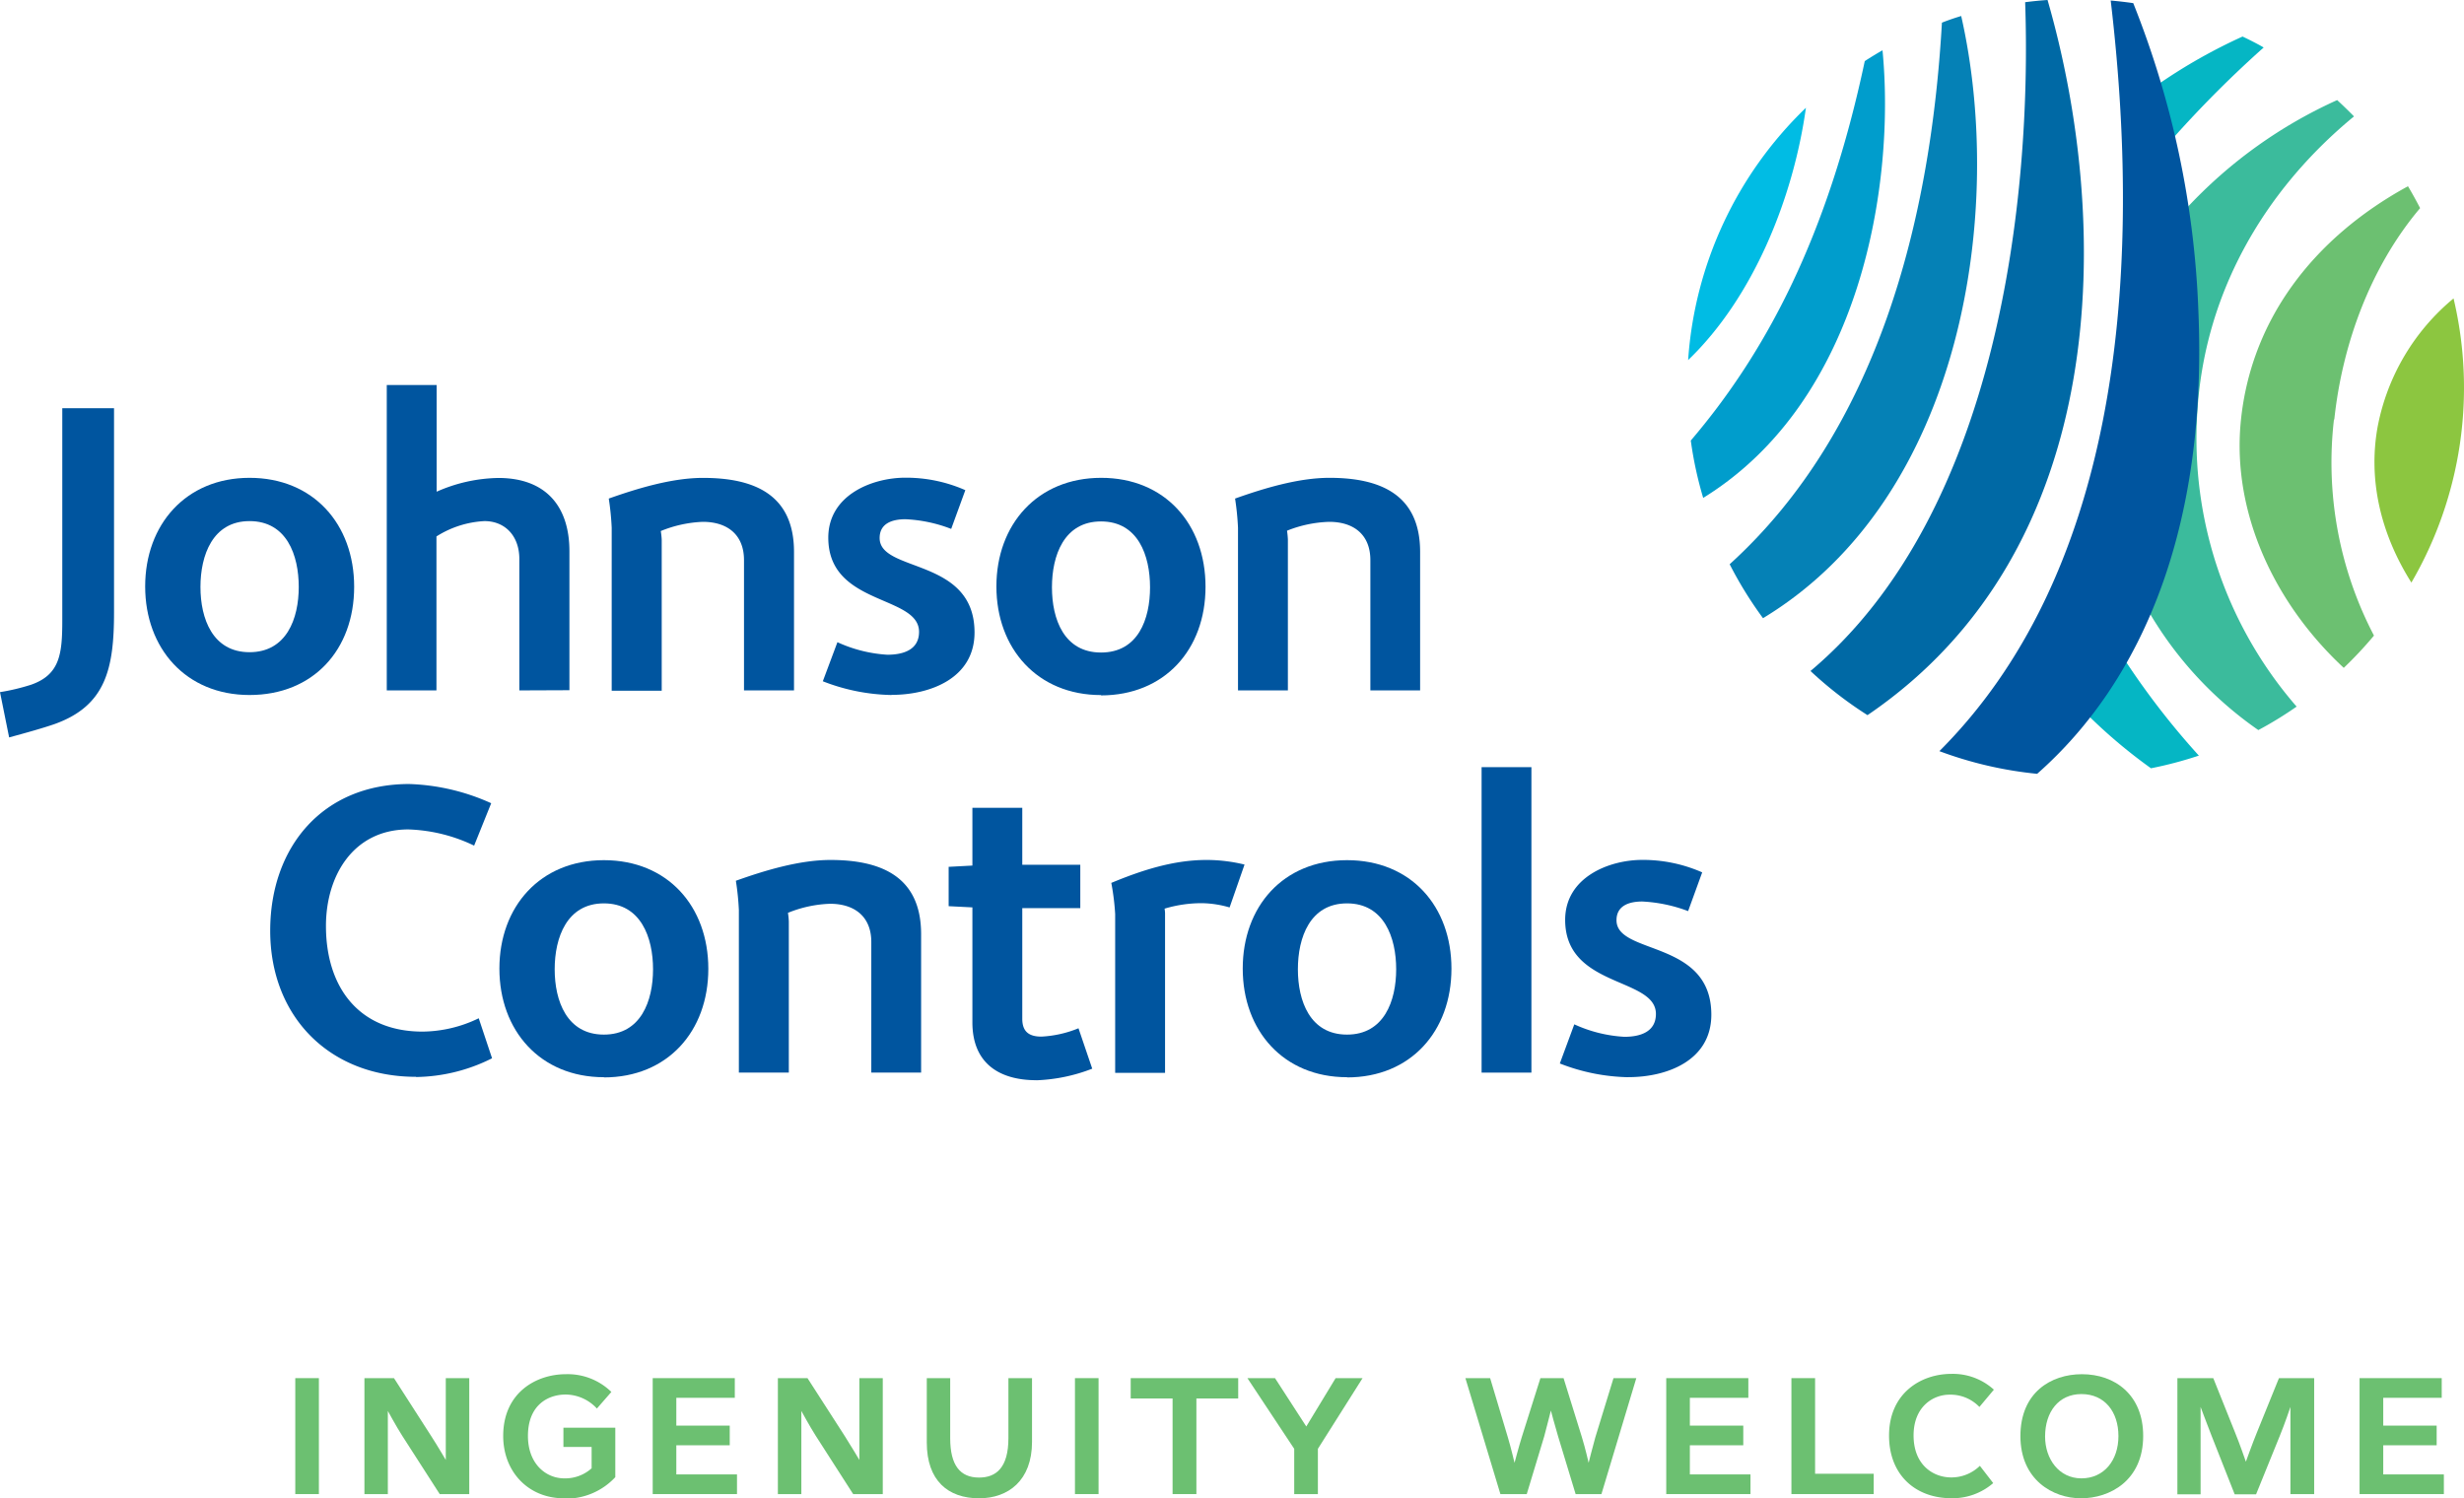 <svg xmlns="http://www.w3.org/2000/svg" viewBox="0 0 369.5 224.7"><defs><style>.cls-1{fill:#00559f;}.cls-2{fill:#3bbb9c;}.cls-3{fill:#05b6c4;}.cls-4{fill:#8cc640;}.cls-5{fill:#6cc071;}.cls-6{fill:#00bce4;}.cls-7{fill:#009dcc;}.cls-8{fill:#0069a5;}.cls-9{fill:#0581b6;}</style></defs><g id="Layer_2" data-name="Layer 2"><g id="Layer_1-2" data-name="Layer 1"><path class="cls-1" d="M62.37,161.49c-12.93,0-21.85-9-21.85-21.91,0-12.54,7.86-22,20.84-22a32.18,32.18,0,0,1,12.3,2.88l-2.56,6.36a24.42,24.42,0,0,0-9.87-2.43c-8.23,0-12.35,6.92-12.35,14.48,0,9.11,4.87,15.84,14.48,15.84a19.64,19.64,0,0,0,8.43-2l2,6a26,26,0,0,1-11.41,2.81"/><path class="cls-1" d="M90.56,161.55c-9.55,0-15.67-7-15.67-16.29S81,129,90.56,129s15.66,6.93,15.66,16.29-6.1,16.29-15.66,16.29m0-26.1c-5.56,0-7.38,5.14-7.38,9.88s1.82,9.8,7.38,9.8,7.37-5.06,7.37-9.8-1.82-9.88-7.37-9.88"/><path class="cls-1" d="M130.66,160.86V141.27c0-3.81-2.51-5.73-6.19-5.73a18.27,18.27,0,0,0-6.31,1.36,9.94,9.94,0,0,1,.13,1.31v22.65h-7.49v-24.4a39.48,39.48,0,0,0-.45-4.37c4.36-1.56,9.55-3.12,14.18-3.12,7.61,0,13.59,2.49,13.6,11.11v20.78Z"/><path class="cls-1" d="M155.42,162c-5.68,0-9.6-2.62-9.6-8.67V136.08l-3.56-.18V130l3.56-.19v-8.66h7.48v8.54H162v6.5H153.3v16.59c0,1.93,1,2.68,2.87,2.68a16.84,16.84,0,0,0,5.56-1.25l2.06,6.06a25.53,25.53,0,0,1-8.37,1.74"/><path class="cls-1" d="M184.39,136.09a15.62,15.62,0,0,0-4.12-.64,19.33,19.33,0,0,0-5.63.82,6.07,6.07,0,0,1,.07.63v24h-7.48V137.08a36.62,36.62,0,0,0-.58-4.67c4.51-1.88,9.32-3.44,14.24-3.44a23.94,23.94,0,0,1,5.74.69Z"/><path class="cls-1" d="M202,161.55c-9.55,0-15.64-7-15.64-16.29S192.4,129,202,129s15.67,6.93,15.66,16.29-6.1,16.29-15.66,16.29m0-26.1c-5.56,0-7.37,5.13-7.37,9.88s1.81,9.8,7.37,9.8,7.37-5.06,7.37-9.8-1.81-9.88-7.37-9.88"/><polygon class="cls-1" points="229.65 115.05 222.18 115.05 222.18 147.2 222.18 160.86 229.65 160.86 229.65 115.05"/><path class="cls-1" d="M244.2,161.55a29.52,29.52,0,0,1-10.29-2.06l2.17-5.87a20.81,20.81,0,0,0,7.5,1.87c2.3,0,4.74-.68,4.74-3.43,0-5.55-13.61-3.87-13.61-14.1,0-6.43,6.63-9,11.55-9a22,22,0,0,1,9,1.87l-2.11,5.81a22.48,22.48,0,0,0-6.88-1.44c-1.87,0-3.86.56-3.86,2.81,0,5.25,14.22,2.87,14.22,14.16,0,6.94-6.73,9.37-12.42,9.37"/><path class="cls-1" d="M8.18,108.59c-1.78.62-4.46,1.36-6.81,2L0,103.8a31.83,31.83,0,0,0,4.66-1.11C9,101.17,9.34,98.06,9.34,93V61.22H17.1V91.84c0,8.41-1.22,14-8.92,16.75"/><path class="cls-1" d="M37.42,104.23c-9.54,0-15.65-7-15.65-16.28s6.11-16.29,15.65-16.29S53.11,78.58,53.11,88,47,104.23,37.42,104.23m0-26.08c-5.53,0-7.36,5.12-7.36,9.88s1.83,9.78,7.36,9.78,7.38-5,7.38-9.78-1.8-9.88-7.38-9.88"/><path class="cls-1" d="M77.88,103.54V83.83c0-3.43-2.12-5.68-5.23-5.68a14.82,14.82,0,0,0-7.2,2.3v23.09H58V57.74h7.48v16a23.67,23.67,0,0,1,9.25-2.06c7,0,10.66,4.12,10.66,11v20.83Z"/><path class="cls-1" d="M111.57,103.54V84c0-3.81-2.49-5.74-6.17-5.74a18.48,18.48,0,0,0-6.31,1.38,11.32,11.32,0,0,1,.14,1.31v22.64h-7.5V79.15a40.33,40.33,0,0,0-.44-4.38c4.38-1.55,9.55-3.11,14.17-3.1,7.62,0,13.61,2.48,13.61,11.1v20.77Z"/><path class="cls-1" d="M133.69,104.23a29.58,29.58,0,0,1-10.3-2.06l2.19-5.86a20.93,20.93,0,0,0,7.49,1.88c2.31,0,4.75-.69,4.75-3.43,0-5.57-13.61-3.88-13.61-14.12,0-6.42,6.61-9,11.55-9a22,22,0,0,1,9,1.87l-2.12,5.81a21.53,21.53,0,0,0-6.86-1.45c-1.89,0-3.87.56-3.87,2.82,0,5.24,14.23,2.87,14.23,14.16,0,6.93-6.75,9.37-12.43,9.36"/><path class="cls-1" d="M165.11,104.24c-9.56,0-15.69-7-15.69-16.29s6.13-16.28,15.69-16.29S180.78,78.58,180.78,88s-6.14,16.28-15.67,16.29m0-26.09c-5.56,0-7.36,5.12-7.36,9.88s1.8,9.78,7.36,9.78,7.35-5,7.35-9.78-1.8-9.88-7.35-9.88"/><path class="cls-1" d="M205.5,103.54V84c0-3.81-2.48-5.74-6.18-5.74A18.42,18.42,0,0,0,193,79.59a12.16,12.16,0,0,1,.13,1.31v22.64h-7.48V79.15a40.33,40.33,0,0,0-.44-4.38c4.35-1.55,9.53-3.11,14.15-3.11,7.61,0,13.6,2.49,13.6,11.11v20.77Z"/><path class="cls-2" d="M353,17.45c-.82-.83-1.66-1.65-2.52-2.44A70.3,70.3,0,0,0,328,31.11a145.65,145.65,0,0,1,1.5,15.31c.79,18.12-1.86,33.29-7.11,45.58a55.86,55.86,0,0,0,16.27,17.49,56.87,56.87,0,0,0,5.74-3.52,61.26,61.26,0,0,1-14.9-44c1-17.63,9.75-33.19,23.5-44.51"/><path class="cls-3" d="M339.46,7.12c-1-.58-2.09-1.13-3.17-1.64a81.09,81.09,0,0,0-12.41,7c.78,2.64,1.49,5.33,2.12,8.09A167.87,167.87,0,0,1,339.46,7.12"/><path class="cls-3" d="M322.56,115.22a59.17,59.17,0,0,0,7.18-1.9A116.25,116.25,0,0,1,318.8,99.23a67,67,0,0,1-5.48,8.24,78.75,78.75,0,0,0,9.24,7.75"/><path class="cls-4" d="M367.94,44.75A33,33,0,0,0,356.55,64c-1.47,8.09.52,16.17,5.06,23.37a58.06,58.06,0,0,0,6.33-42.59"/><path class="cls-5" d="M350.05,62.91c1.18-11.14,5.35-22.8,12.87-31.7-.58-1.11-1.18-2.21-1.82-3.28C346.7,35.8,337.39,48.24,336,63.51c-1.21,13.49,5.08,27,15.47,36.65A59.33,59.33,0,0,0,356,95.32a56,56,0,0,1-6-32.41"/><path class="cls-6" d="M270.82,16.16A58,58,0,0,0,253.15,54c9.7-9.3,15.77-24.19,17.67-37.87"/><path class="cls-7" d="M282.3,7.54c-.91.52-1.79,1.06-2.66,1.62-5.56,26.21-14.74,43.59-26.09,56.91a57.18,57.18,0,0,0,1.86,8.6C279.21,60,284.23,27.39,282.3,7.54"/><path class="cls-1" d="M329.66,46.42A138.06,138.06,0,0,0,319.9.47c-1.11-.16-2.24-.29-3.38-.39,5.21,44.15.14,86.73-25.69,112.57a58.12,58.12,0,0,0,14.66,3.4c15.88-14,25.59-37.12,24.17-69.63"/><path class="cls-8" d="M307,0c-1.11.08-2.22.19-3.31.33,1,28.75-3.8,76.44-32.19,100.3a57.92,57.92,0,0,0,8.55,6.62c36.79-25,36.61-73.92,27-107.25"/><path class="cls-9" d="M294.1,2.4c-1,.3-1.94.62-2.89,1-1.68,29.58-9.62,61.07-31.83,81.22a58.34,58.34,0,0,0,5,8.09C294.52,74.49,300.68,31.39,294.1,2.4"/><polygon class="cls-5" points="44.28 224.07 44.28 219.53 44.28 206.68 47.82 206.68 47.82 224.07 44.28 224.07"/><path class="cls-5" d="M65.94,224.07l-5.65-8.79c-.88-1.38-2.13-3.68-2.13-3.68v12.47H54.65V206.68h4.43l5.57,8.67c.89,1.37,2.2,3.6,2.2,3.6V206.68h3.52v17.39Z"/><path class="cls-5" d="M84.56,224.7c-5.35,0-9.1-4-9.1-9.35,0-6.54,5-9.26,9.39-9.26a9.37,9.37,0,0,1,6.83,2.66l-2.17,2.49a6.43,6.43,0,0,0-4.69-2.1c-2.53,0-5.65,1.48-5.65,6.21,0,4.19,2.7,6.36,5.45,6.36a5.92,5.92,0,0,0,4.1-1.51V217H84.49v-2.89h7.78v7.42a10.1,10.1,0,0,1-7.71,3.22"/><polygon class="cls-5" points="97.88 224.07 97.88 206.68 110.19 206.68 110.19 209.63 101.42 209.63 101.42 213.8 109.43 213.8 109.43 216.75 101.42 216.75 101.42 221.12 110.52 221.12 110.52 224.07 97.88 224.07"/><path class="cls-5" d="M127.94,224.07l-5.64-8.79c-.88-1.38-2.13-3.68-2.13-3.68v12.47h-3.52V206.68h4.44l5.58,8.67c.88,1.37,2.2,3.6,2.2,3.6V206.68h3.51v17.39Z"/><path class="cls-5" d="M146.82,224.7c-4.66,0-7.84-2.66-7.84-8.37v-9.65h3.51v9c0,4.1,1.51,5.91,4.33,5.91,2.56,0,4.4-1.48,4.4-5.91v-9h3.54v9.55c0,5.81-3.57,8.47-7.94,8.47"/><polygon class="cls-5" points="161.2 224.07 161.2 219.37 161.2 206.68 164.74 206.68 164.74 224.07 161.2 224.07"/><polygon class="cls-5" points="179.41 209.73 179.41 224.07 175.84 224.07 175.84 209.73 169.56 209.73 169.56 206.68 185.68 206.68 185.68 209.73 179.41 209.73"/><polygon class="cls-5" points="197.63 217.28 197.63 224.07 194.08 224.07 194.08 217.28 187.06 206.68 191.2 206.68 195.89 213.93 200.29 206.68 204.33 206.68 197.63 217.28"/><path class="cls-5" d="M240.15,224.07h-3.87l-2.63-8.66c-.45-1.48-1.08-3.87-1.08-3.87s-.62,2.46-1,3.87l-2.62,8.66H225l-5.25-17.39h3.71l2.66,8.89c.42,1.38,1,3.81,1,3.81s.63-2.4,1.08-3.84l2.8-8.86h3.47l2.76,8.89c.49,1.58,1,3.81,1,3.81s.56-2.26,1-3.81l2.73-8.89h3.42Z"/><polygon class="cls-5" points="249.87 224.07 249.87 206.68 262.18 206.68 262.18 209.63 253.41 209.63 253.41 213.8 261.42 213.8 261.42 216.75 253.41 216.75 253.41 221.12 262.5 221.12 262.5 224.07 249.87 224.07"/><polygon class="cls-5" points="268.64 224.07 268.64 211.55 268.64 206.68 272.19 206.68 272.19 221.02 280.98 221.02 280.98 224.07 268.64 224.07"/><path class="cls-5" d="M296.83,211a6,6,0,0,0-4.49-1.84c-2.46,0-5.38,1.8-5.38,6.11,0,4.49,3,6.3,5.64,6.3a6.1,6.1,0,0,0,4.3-1.74l2,2.59a9.3,9.3,0,0,1-6.24,2.27c-5.51,0-9.38-3.58-9.38-9.39,0-6.37,4.79-9.26,9.35-9.26a9.14,9.14,0,0,1,6.37,2.37Z"/><path class="cls-5" d="M312.07,224.7c-4.24,0-9.09-2.79-9.09-9.33s4.59-9.28,9.22-9.28c4.95,0,9.19,3.08,9.19,9.26,0,6.69-5,9.35-9.32,9.35m.06-15.63c-3.44,0-5.45,2.7-5.45,6.37,0,3.35,2.07,6.27,5.45,6.27s5.55-2.69,5.55-6.34-2.07-6.3-5.55-6.3"/><path class="cls-5" d="M343.47,224.07V211s-.85,2.53-1.57,4.28l-3.58,8.82h-3.21l-3.48-8.82C330.9,213.41,330,211,330,211v13.1h-3.48V206.68h5.38l3.25,8.11c.69,1.67,1.64,4.42,1.64,4.42s1-2.79,1.67-4.42l3.29-8.11h5.28v17.39Z"/><polygon class="cls-5" points="353.84 224.07 353.84 206.68 366.16 206.68 366.16 209.63 357.39 209.63 357.39 213.8 365.4 213.8 365.4 216.75 357.39 216.75 357.39 221.12 366.48 221.12 366.48 224.07 353.84 224.07"/></g></g></svg>